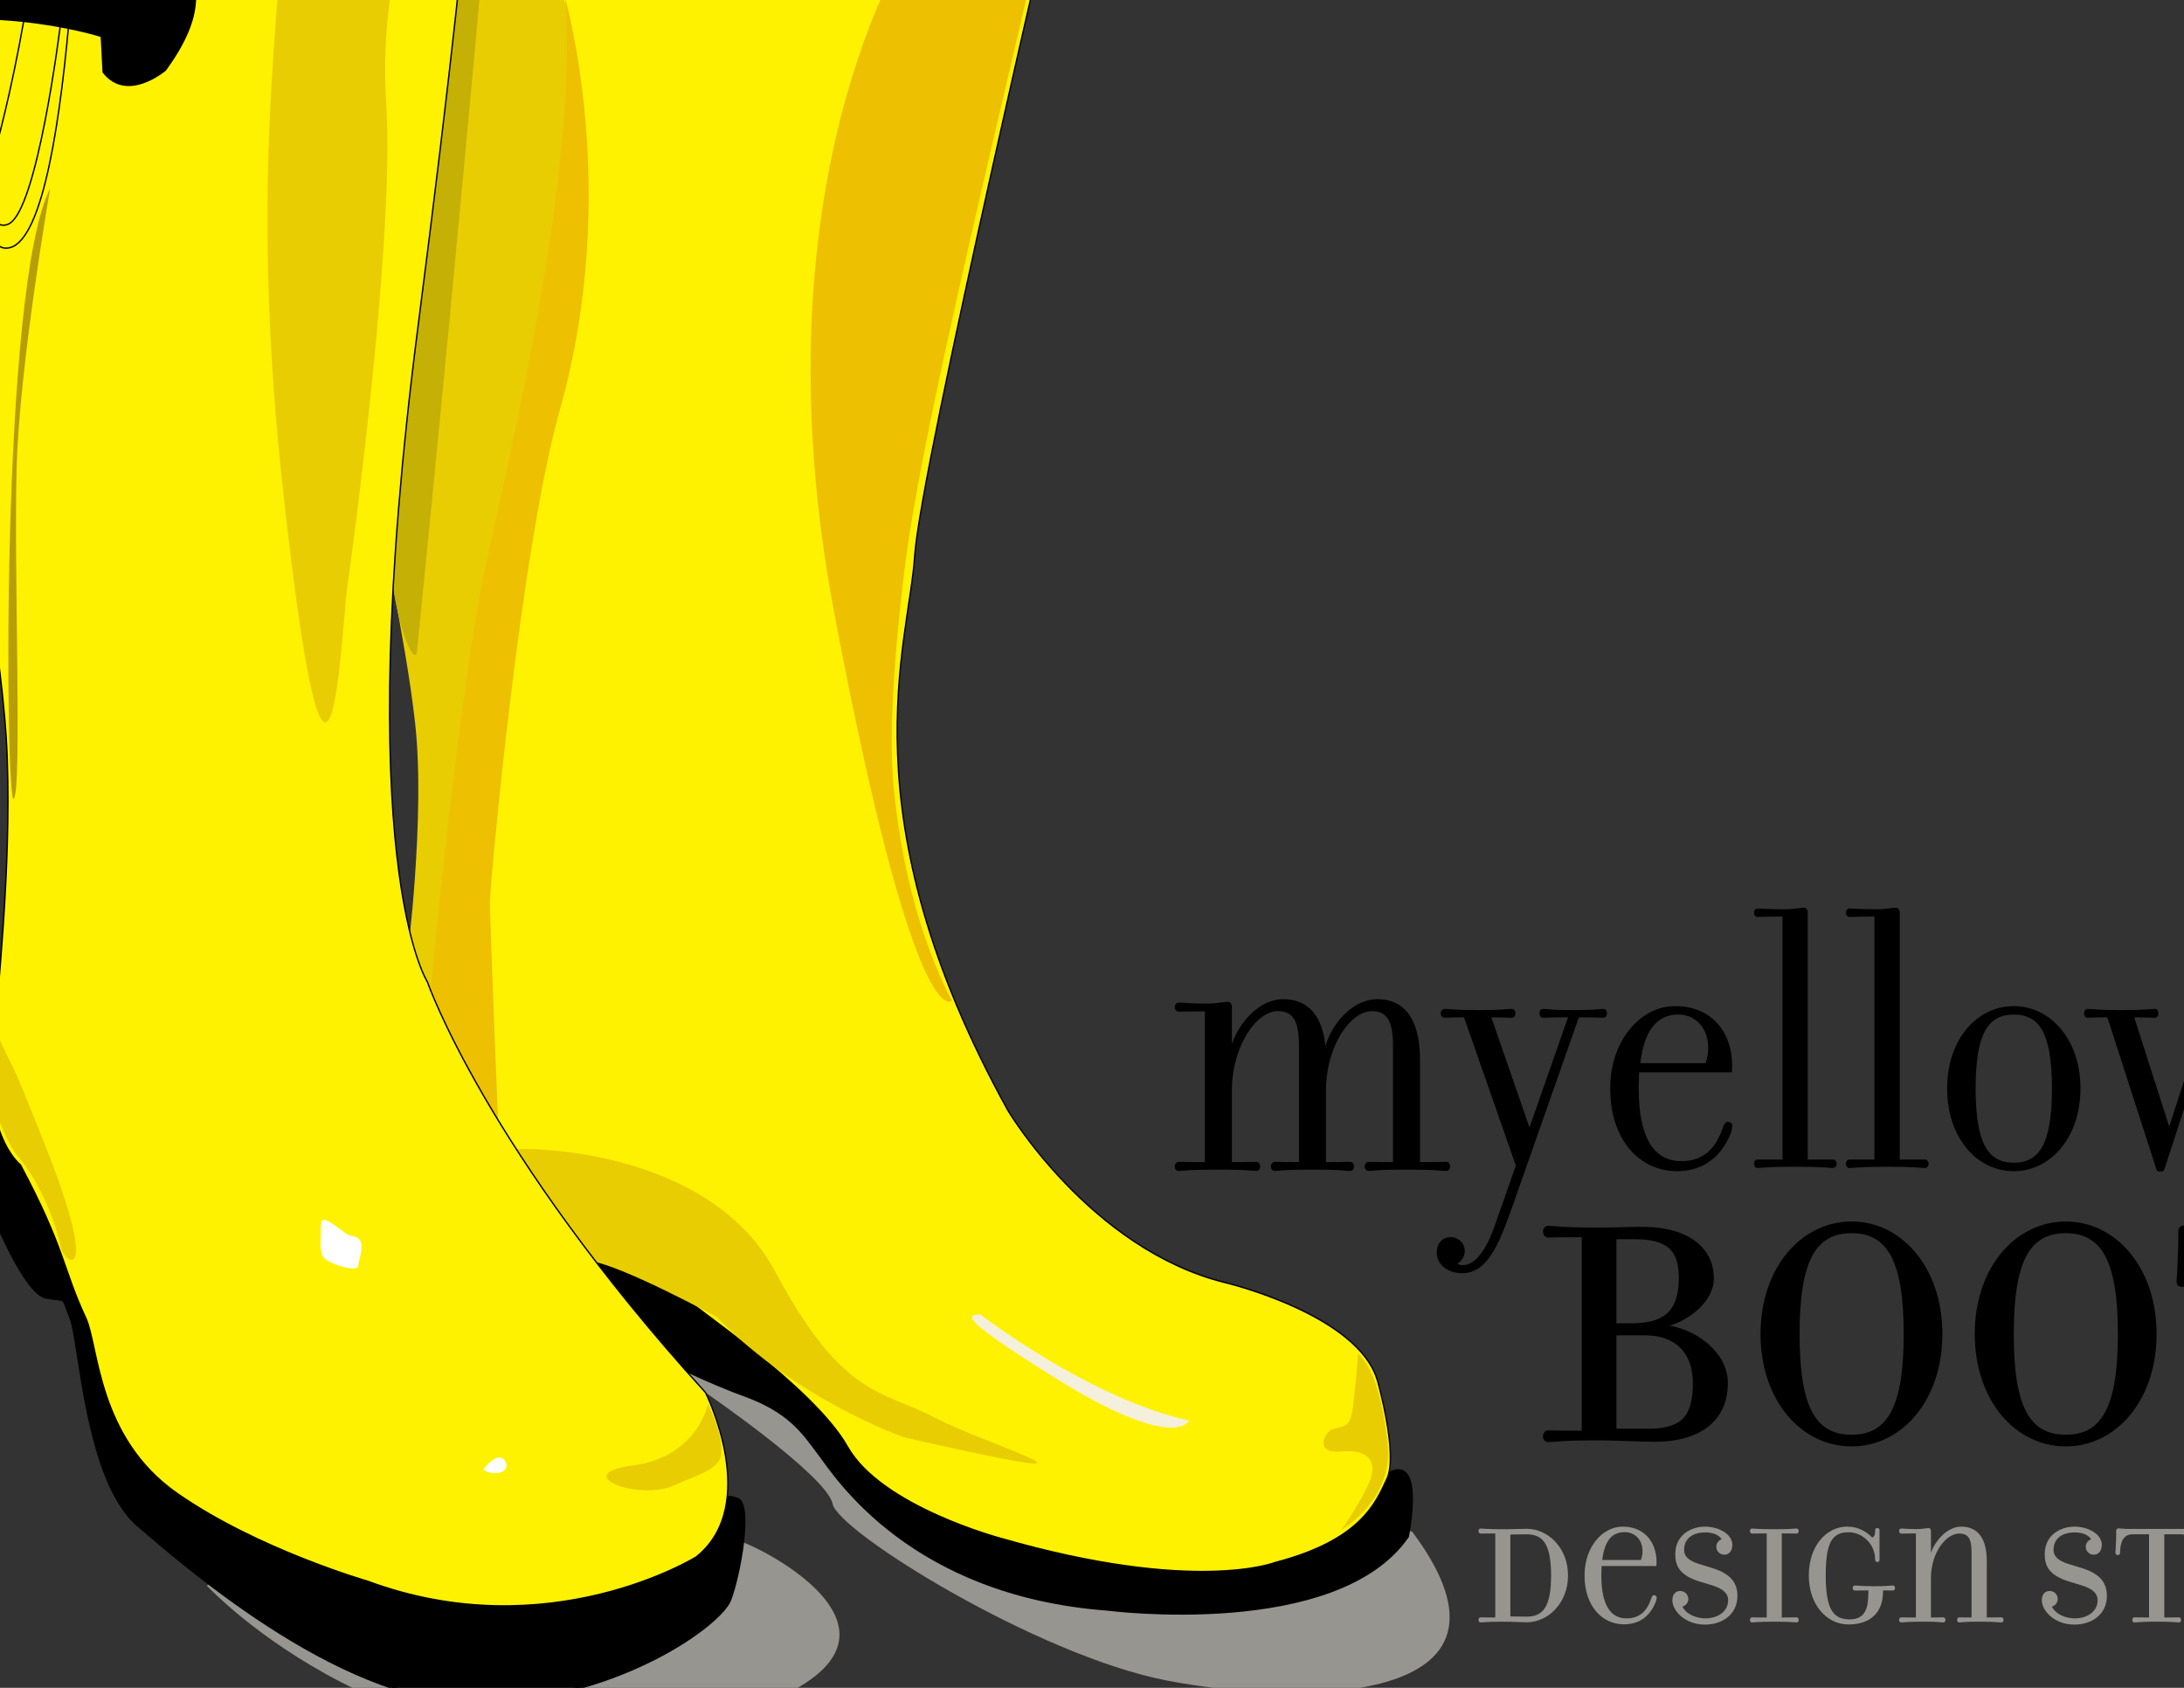 <?xml version="1.0" encoding="UTF-8"?>
<svg xmlns="http://www.w3.org/2000/svg" xmlns:xlink="http://www.w3.org/1999/xlink" width="792pt" height="612pt" viewBox="0 0 792 612" version="1.1">
<rect x="0" y="0" width="792" height="612" fill="#333333" stroke="none"/>
<g id="surface1">
<path style=" stroke:none;fill-rule:nonzero;fill:rgb(58.789%,58.397%,56.444%);fill-opacity:1;" d="M 75.09 575.035 C 75.09 575.035 146.18 651.211 250.789 625.816 C 355.398 600.43 276.18 560.816 268.055 558.785 C 259.93 556.758 77.121 567.93 75.09 575.035 "/>
<path style=" stroke:none;fill-rule:nonzero;fill:rgb(58.789%,58.397%,56.444%);fill-opacity:1;" d="M 247.148 495.039 C 244.758 496.582 254.348 504.961 255.867 504.961 C 255.867 504.961 299.906 535.137 301.938 545.293 C 303.969 555.449 376.078 600.137 422.797 609.277 C 469.516 618.418 559.906 619.434 512.172 555.449 C 512.172 555.449 291.086 466.668 247.148 495.039 "/>
<path style=" stroke:none;fill-rule:nonzero;fill:rgb(0%,0%,0%);fill-opacity:1;" d="M -3.027 395.539 C -3.027 395.539 -9.547 400.688 -6.836 406.781 C -4.129 412.879 -2.777 435.219 -3.453 437.93 C -3.453 437.93 8.734 469.074 16.859 470.43 C 24.984 471.781 22.277 469.75 25.66 477.875 C 29.047 486 31.078 536.781 50.035 553.031 C 68.996 569.281 126.547 619.387 175.973 617.355 C 225.398 615.324 261.289 588.918 264.672 580.113 C 268.059 571.312 272.797 545.586 267.379 543.555 C 261.965 541.52 261.965 544.906 261.965 544.906 C 261.965 544.906 240.973 599.074 131.965 566.574 C 22.953 534.074 41.91 420.324 6.703 400.688 "/>
<path style="fill:none;stroke-width:10;stroke-linecap:butt;stroke-linejoin:miter;stroke:rgb(0%,0%,0%);stroke-opacity:1;stroke-miterlimit:4;" d="M -30.273 2164.609 C -30.273 2164.609 -95.469 2113.125 -68.359 2052.188 C -41.289 1991.211 -27.773 1767.812 -34.531 1740.703 C -34.531 1740.703 87.344 1429.258 168.594 1415.703 C 249.844 1402.188 222.773 1422.5 256.602 1341.25 C 290.469 1260 310.781 752.188 500.352 589.688 C 689.961 427.188 1265.469 -73.867 1759.727 -53.555 C 2253.984 -33.242 2612.891 230.82 2646.719 318.867 C 2680.586 406.875 2727.969 664.141 2673.789 684.453 C 2619.648 704.805 2619.648 670.938 2619.648 670.938 C 2619.648 670.938 2409.727 129.258 1319.648 454.258 C 229.531 779.258 419.102 1916.758 67.031 2113.125 Z M -30.273 2164.609 " transform="matrix(0.1,0,0,-0.1,0,612)"/>
<path style=" stroke:none;fill-rule:nonzero;fill:rgb(0%,0%,0%);fill-opacity:1;" d="M 206.441 455.531 L 223.367 484.645 C 223.367 484.645 252.484 499.543 269.41 505.637 C 286.34 511.73 291.078 519.18 297.172 527.305 C 303.266 535.43 330.348 578.086 401.441 583.5 C 401.441 583.5 484.723 594.336 510.449 557.094 C 510.449 557.094 515.867 530.688 505.715 533.395 C 495.559 536.105 454.934 576.73 413.629 559.125 C 372.328 541.52 255.191 412.879 206.441 455.531 "/>
<path style="fill:none;stroke-width:10;stroke-linecap:butt;stroke-linejoin:miter;stroke:rgb(0%,0%,0%);stroke-opacity:1;stroke-miterlimit:4;" d="M 2064.414 1564.688 L 2233.672 1273.555 C 2233.672 1273.555 2524.844 1124.57 2694.102 1063.633 C 2863.398 1002.695 2910.781 928.203 2971.719 846.953 C 3032.656 765.703 3303.477 339.141 4014.414 285 C 4014.414 285 4847.227 176.641 5104.492 549.062 C 5104.492 549.062 5158.672 813.125 5057.148 786.055 C 4955.586 758.945 4549.336 352.695 4136.289 528.75 C 3723.281 704.805 2551.914 1991.211 2064.414 1564.688 Z M 2064.414 1564.688 " transform="matrix(0.1,0,0,-0.1,0,612)"/>
<path style=" stroke:none;fill-rule:nonzero;fill:rgb(100%,94.922%,0%);fill-opacity:1;" d="M 173.941 -83.426 C 173.941 -83.426 275.508 -75.977 354.723 -64.469 C 354.723 -64.469 377.746 -61.082 384.516 -65.145 C 384.516 -65.145 389.934 -63.113 385.867 -52.957 C 385.867 -52.957 333.734 169.805 331.703 201.625 C 329.672 233.449 305.973 295.062 365.559 402.723 C 365.559 402.723 395.348 452.824 444.098 465.012 C 444.098 465.012 492.848 476.523 499.617 500.898 C 499.617 500.898 507.066 527.305 503.004 536.105 C 498.941 544.906 493.527 558.449 462.379 566.574 C 462.379 566.574 433.266 578.082 362.848 557.773 C 362.848 557.773 319.516 546.262 307.328 524.594 C 295.141 502.93 250.453 473.137 243.684 467.043 C 236.91 460.949 203.059 450.117 203.059 450.117 L 133.316 355.324 C 133.316 355.324 159.723 372.93 159.723 303.188 C 159.723 233.449 137.379 181.316 137.379 181.316 C 137.379 181.316 161.758 -82.746 173.941 -83.426 "/>
<path style="fill:none;stroke-width:5;stroke-linecap:butt;stroke-linejoin:miter;stroke:rgb(0%,0%,0%);stroke-opacity:1;stroke-miterlimit:4;" d="M 1739.414 6954.258 C 1739.414 6954.258 2755.078 6879.766 3547.227 6764.688 C 3547.227 6764.688 3777.461 6730.82 3845.156 6771.445 C 3845.156 6771.445 3899.336 6751.133 3858.672 6649.57 C 3858.672 6649.57 3337.344 4421.953 3317.031 4103.75 C 3296.719 3785.508 3059.727 3169.375 3655.586 2092.773 C 3655.586 2092.773 3953.477 1591.758 4440.977 1469.883 C 4440.977 1469.883 4928.477 1354.766 4996.172 1111.016 C 4996.172 1111.016 5070.664 846.953 5030.039 758.945 C 4989.414 670.938 4935.273 535.508 4623.789 454.258 C 4623.789 454.258 4332.656 339.18 3628.477 542.266 C 3628.477 542.266 3195.156 657.383 3073.281 874.062 C 2951.406 1090.703 2504.531 1388.633 2436.836 1449.57 C 2369.102 1510.508 2030.586 1618.828 2030.586 1618.828 L 1333.164 2566.758 C 1333.164 2566.758 1597.227 2390.703 1597.227 3088.125 C 1597.227 3785.508 1373.789 4306.836 1373.789 4306.836 C 1373.789 4306.836 1617.578 6947.461 1739.414 6954.258 Z M 1739.414 6954.258 " transform="matrix(0.1,0,0,-0.1,0,612)"/>
<path style=" stroke:none;fill-rule:nonzero;fill:rgb(91.014%,80.469%,1.178%);fill-opacity:1;" d="M 169.109 -75.977 C 169.109 -75.977 211.367 -30.613 209.145 49.961 C 206.918 130.531 163.922 181.312 171.336 315.379 C 171.336 315.379 180.23 391.887 175.039 393.242 C 169.852 394.594 147.613 347.879 147.613 347.879 C 147.613 347.879 154.281 296.418 150.574 262.562 C 146.871 228.711 136.492 188.086 139.457 186.055 C 142.422 184.023 179.488 -48.895 169.109 -75.977 "/>
<path style=" stroke:none;fill-rule:nonzero;fill:rgb(77.344%,68.944%,2.353%);fill-opacity:1;" d="M 171.359 -58.375 L 172.57 -71.887 C 172.57 -71.887 179.746 -63.566 179.359 -60.406 C 179.113 -58.391 167.508 74.336 151.258 235.82 C 150.223 246.109 135.371 207.043 143.367 168.449 C 153.789 118.148 171.965 -52.008 171.359 -58.375 "/>
<path style=" stroke:none;fill-rule:nonzero;fill:rgb(95.702%,94.139%,86.327%);fill-opacity:1;" d="M 355.398 476.52 C 355.398 476.52 394.672 506.992 431.23 515.117 C 431.23 515.117 426.211 526.871 382.484 499.543 C 344.566 475.844 352.016 477.199 355.398 476.52 "/>
<path style=" stroke:none;fill-rule:nonzero;fill:rgb(92.969%,75.389%,0.784%);fill-opacity:1;" d="M 384.855 -63.789 C 384.855 -63.789 388.238 -56.004 318.16 -68.191 C 305.504 -70.391 324.934 -52.617 334.074 -48.555 C 343.215 -44.492 338.133 -33.32 333.059 -26.211 C 327.98 -19.102 273.133 67.227 302.59 222.617 C 332.039 378.008 345.246 362.773 345.246 362.773 C 345.246 362.773 328.355 334.344 323.914 283.555 C 321.934 260.871 325.855 221.52 328.996 199.258 C 339.086 127.598 388.914 -60.742 384.855 -63.789 "/>
<path style=" stroke:none;fill-rule:nonzero;fill:rgb(92.969%,75.389%,0.784%);fill-opacity:1;" d="M 204.867 -0.82 C 204.867 -0.82 225.402 69.258 203.059 148.477 C 188.602 199.723 177.664 321.133 177.664 327.227 C 177.664 333.32 180.715 409.492 180.715 409.492 C 180.715 409.492 153.895 389.18 155.352 368.867 C 156.809 348.555 167.465 245.273 175.637 207.383 C 184.141 167.945 210.277 59.535 204.867 -0.82 "/>
<path style=" stroke:none;fill-rule:nonzero;fill:rgb(91.014%,80.469%,1.178%);fill-opacity:1;" d="M 189.855 416.602 C 189.855 416.602 256.883 415.586 281.258 461.285 C 305.633 506.992 319.855 503.945 339.148 514.098 C 358.449 524.254 417.355 541.523 327.98 521.207 C 327.98 521.207 289.383 508.004 259.934 477.535 C 259.934 477.535 226.414 459.254 214.23 457.227 C 202.039 455.195 160.398 416.602 189.855 416.602 "/>
<path style=" stroke:none;fill-rule:nonzero;fill:rgb(100%,94.922%,0%);fill-opacity:1;" d="M -6.84 -94.258 L 3.996 -87.488 L 4.672 -95.613 C 4.672 -95.613 162.43 -96.969 171.91 -84.102 C 171.91 -84.102 176.648 -75.977 151.598 118.344 C 126.547 312.668 154.984 356.004 154.984 356.004 C 154.984 356.004 175.973 416.938 255.867 504.961 C 255.867 504.961 276.184 545.586 252.48 564.543 C 252.48 564.543 198.992 597.719 133.316 573.344 C 133.316 573.344 93.367 561.836 64.254 541.52 C 35.141 521.211 35.816 488.031 31.078 477.875 C 22.754 460.039 23.629 452.824 7.379 422.355 C 7.379 422.355 -4.809 412.879 -2.777 385.113 C -0.746 357.355 3.996 316.055 2.641 275.43 C 1.285 234.805 -10.902 188.762 -11.578 117.668 C -12.254 46.574 -11.578 10.012 -11.578 10.012 C -11.578 10.012 -9.547 -88.844 -10.223 -90.871 C -10.902 -92.902 -10.227 -93.582 -6.84 -94.258 "/>
<path style="fill:none;stroke-width:5;stroke-linecap:butt;stroke-linejoin:miter;stroke:rgb(0%,0%,0%);stroke-opacity:1;stroke-miterlimit:4;" d="M -68.398 7062.578 L 39.961 6994.883 L 46.719 7076.133 C 46.719 7076.133 1624.297 7089.688 1719.102 6961.016 C 1719.102 6961.016 1766.484 6879.766 1515.977 4936.562 C 1265.469 2993.32 1549.844 2559.961 1549.844 2559.961 C 1549.844 2559.961 1759.727 1950.625 2558.672 1070.391 C 2558.672 1070.391 2761.836 664.141 2524.805 474.57 C 2524.805 474.57 1989.922 142.812 1333.164 386.562 C 1333.164 386.562 933.672 501.641 642.539 704.805 C 351.406 907.891 358.164 1239.688 310.781 1341.25 C 227.539 1519.609 236.289 1591.758 73.789 1896.445 C 73.789 1896.445 -48.086 1991.211 -27.773 2268.867 C -7.461 2546.445 39.961 2959.453 26.406 3365.703 C 12.852 3771.953 -109.023 4232.383 -115.781 4943.32 C -122.539 5654.258 -115.781 6019.883 -115.781 6019.883 C -115.781 6019.883 -95.469 7008.438 -102.227 7028.711 C -109.023 7049.023 -102.266 7055.82 -68.398 7062.578 Z M -68.398 7062.578 " transform="matrix(0.1,0,0,-0.1,0,612)"/>
<path style="fill:none;stroke-width:5;stroke-linecap:butt;stroke-linejoin:miter;stroke:rgb(0%,0%,0%);stroke-opacity:1;stroke-miterlimit:4;" d="M -115.781 5613.633 C -115.781 5613.633 -68.398 5254.805 33.164 5308.945 C 134.727 5363.125 215.977 5999.57 222.773 6060.508 " transform="matrix(0.1,0,0,-0.1,0,612)"/>
<path style=" stroke:none;fill-rule:nonzero;fill:rgb(0%,0%,0%);fill-opacity:1;" d="M 36.496 -21.812 L 36.496 -34 C 36.496 -34 54.777 -38.738 64.254 -22.488 C 73.734 -6.238 74.41 5.949 60.191 25.586 C 60.191 25.586 45.973 37.77 37.172 26.262 L 36.496 13.395 C 36.496 13.395 -9.547 -1.5 -56.266 14.074 C -56.266 14.074 -112.465 31.004 -127.359 37.77 L -151.055 27.617 C -151.055 27.617 -139.547 10.012 -137.516 10.012 C -135.484 10.012 -66.422 -25.871 36.496 -21.812 "/>
<path style=" stroke:none;fill-rule:nonzero;fill:rgb(100%,100%,100%);fill-opacity:1;" d="M 127.223 448.086 C 124.793 447.844 116.391 438.605 116.391 444.023 C 116.391 449.438 115.711 452.824 117.066 455.531 C 118.422 458.238 129.93 461.625 129.93 458.918 C 129.93 456.211 133.992 448.762 127.223 448.086 "/>
<path style=" stroke:none;fill-rule:nonzero;fill:rgb(100%,100%,100%);fill-opacity:1;" d="M 175.973 532.719 C 175.973 532.719 180.715 526.625 182.742 530.012 C 184.773 533.398 179.359 534.75 175.973 532.719 "/>
<path style="fill:none;stroke-width:10;stroke-linecap:butt;stroke-linejoin:miter;stroke:rgb(100%,100%,100%);stroke-opacity:1;stroke-miterlimit:4;" d="M 1759.727 792.812 C 1759.727 792.812 1807.148 853.75 1827.422 819.883 C 1847.734 786.016 1793.594 772.5 1759.727 792.812 Z M 1759.727 792.812 " transform="matrix(0.1,0,0,-0.1,0,612)"/>
<path style=" stroke:none;fill-rule:nonzero;fill:rgb(91.014%,80.469%,1.178%);fill-opacity:1;" d="M 260.871 529.449 C 262.379 526.828 261.723 519.207 256.719 509.191 C 256.719 509.191 252.82 528.32 229.465 531.363 C 206.102 534.41 231.492 544.57 244.695 538.473 C 251.539 535.316 258.527 533.523 260.871 529.449 "/>
<path style=" stroke:none;fill-rule:nonzero;fill:rgb(71.68%,61.914%,3.529%);fill-opacity:1;" d="M 18.215 68.242 C 18.215 68.242 7.043 132.227 6.023 169.805 C 5.012 207.383 8.059 285.586 5.012 289.648 C 1.965 293.711 -0.066 103.789 18.215 68.242 "/>
<path style="fill:none;stroke-width:5;stroke-linecap:butt;stroke-linejoin:miter;stroke:rgb(0%,0%,0%);stroke-opacity:1;stroke-miterlimit:4;" d="M 39.961 6994.883 L -7.461 6988.125 C -7.461 6988.125 -81.914 5620.391 -27.734 5539.141 C -27.734 5539.141 161.836 6162.07 182.148 6994.883 C 182.148 6994.883 317.539 7028.75 304.023 6947.5 C 290.469 6866.25 270.156 5180.312 12.852 5220.938 C 12.852 5220.938 -115.781 5248.008 -115.781 5552.695 " transform="matrix(0.1,0,0,-0.1,0,612)"/>
<path style=" stroke:none;fill-rule:nonzero;fill:rgb(91.014%,80.469%,1.178%);fill-opacity:1;" d="M 492.512 490.684 C 492.512 490.684 491.492 503.945 490.48 511.055 C 489.465 518.16 486.414 517.148 483.367 518.16 C 480.32 519.176 476.262 527.301 486.414 526.285 C 496.57 525.273 499.617 530.348 496.57 537.457 C 493.527 544.57 486.414 554.723 486.414 554.723 C 486.414 554.723 505.551 543.742 503.18 523.121 C 500.348 498.52 494.902 493.516 492.512 490.684 "/>
<path style=" stroke:none;fill-rule:nonzero;fill:rgb(91.014%,80.469%,1.178%);fill-opacity:1;" d="M -0.406 376.312 C -0.406 376.312 -2.359 397.336 -1.422 402.719 C -0.895 405.762 3.465 415.832 6.449 419.211 C 14.391 428.199 20.586 444.211 22.012 452.148 C 23.055 457.961 37.219 467.703 15.844 413.895 C 1.98 378.996 5.902 390.535 -0.406 376.312 "/>
<path style=" stroke:none;fill-rule:nonzero;fill:rgb(91.014%,80.469%,1.178%);fill-opacity:1;" d="M 96.418 -93.582 C 96.418 -93.582 164.465 -90.191 167.508 -85.098 C 170.559 -80.004 160.398 -67.781 156.34 -54.539 C 152.273 -41.301 137.039 -10.742 140.09 38.145 C 143.133 87.035 127.898 199.074 125.871 213.336 C 123.84 227.594 119.773 334.543 102.512 176.668 C 85.246 18.793 115.715 -34.504 96.418 -93.582 "/>
<path style=" stroke:none;fill-rule:nonzero;fill:rgb(0%,0%,0%);fill-opacity:1;" d="M 613.891 501.469 C 613.891 490.941 607.957 484.172 596.465 484.172 L 586.18 484.172 L 586.18 518.039 L 597.551 518.039 C 609.648 518.039 613.891 513.805 613.891 501.469 M 608.805 463.473 C 608.805 453.195 604.57 449.324 592.473 449.324 L 586.18 449.324 L 586.18 479.809 L 591.5 479.809 C 602.27 479.809 608.805 476.422 608.805 463.473 M 561.379 522.883 C 560.406 522.883 559.562 522.156 559.562 520.824 C 559.562 519.5 560.406 518.652 561.379 518.652 C 563.312 518.652 565.129 518.77 573.598 518.77 L 573.598 448.598 C 565.129 448.598 563.312 448.711 561.379 448.711 C 560.406 448.711 559.562 447.867 559.562 446.535 C 559.562 445.324 560.406 444.48 561.379 444.48 C 563.676 444.48 566.219 445.09 577.707 445.09 L 580.738 445.09 C 585.336 445.09 591.379 444.844 595.496 444.844 C 612.914 444.844 621.512 452.949 621.512 463.473 C 621.512 472.066 612.438 478.598 605.535 480.656 C 616.066 482.594 626.59 490.824 626.59 501.469 C 626.59 514.289 617.633 522.77 600.094 522.77 C 593.324 522.77 586.18 522.277 580.738 522.277 L 577.707 522.277 C 566.219 522.277 563.676 522.883 561.379 522.883 "/>
<path style=" stroke:none;fill-rule:nonzero;fill:rgb(0%,0%,0%);fill-opacity:1;" d="M 671.473 447.148 C 658.523 447.148 652.598 456.941 652.598 483.688 C 652.598 510.535 658.523 520.223 671.473 520.223 C 684.301 520.223 690.352 510.535 690.352 483.688 C 690.352 456.941 684.301 447.148 671.473 447.148 M 671.473 524.461 C 653.324 524.461 638.445 507.996 638.445 483.688 C 638.445 459.484 653.324 442.902 671.473 442.902 C 689.504 442.902 704.383 459.484 704.383 483.688 C 704.383 507.996 689.504 524.461 671.473 524.461 "/>
<path style=" stroke:none;fill-rule:nonzero;fill:rgb(0%,0%,0%);fill-opacity:1;" d="M 749.148 447.148 C 736.203 447.148 730.273 456.941 730.273 483.688 C 730.273 510.535 736.203 520.223 749.148 520.223 C 761.977 520.223 768.027 510.535 768.027 483.688 C 768.027 456.941 761.977 447.148 749.148 447.148 M 749.148 524.461 C 731 524.461 716.121 507.996 716.121 483.688 C 716.121 459.484 731 442.902 749.148 442.902 C 767.176 442.902 782.062 459.484 782.062 483.688 C 782.062 507.996 767.176 524.461 749.148 524.461 "/>
<path style=" stroke:none;fill-rule:nonzero;fill:rgb(0%,0%,0%);fill-opacity:1;" d="M 830.09 518.77 C 838.562 518.77 840.375 518.652 842.316 518.652 C 843.281 518.652 844.129 519.5 844.129 520.824 C 844.129 522.156 843.281 522.883 842.316 522.883 C 840.016 522.883 837.477 522.277 825.98 522.277 L 821.508 522.277 C 810.129 522.277 807.469 522.883 805.172 522.883 C 804.203 522.883 803.355 522.156 803.355 520.824 C 803.355 519.5 804.203 518.652 805.172 518.652 C 807.348 518.652 809.887 518.77 817.391 518.77 L 817.391 449.328 L 803.48 449.328 C 796.457 449.328 793.195 455.133 793.195 464.812 C 793.195 465.777 792.59 466.621 791.258 466.621 C 789.926 466.621 789.316 465.777 789.316 464.812 C 789.316 463.602 789.926 455.133 789.926 450.172 L 789.926 446.535 C 789.926 445.207 790.77 444.363 791.742 444.363 C 792.828 444.363 796.578 444.844 798.516 444.844 L 848.969 444.844 C 850.906 444.844 854.652 444.363 855.746 444.363 C 856.711 444.363 857.559 445.207 857.559 446.535 L 857.559 450.172 C 857.559 455.133 858.164 463.602 858.164 464.812 C 858.164 465.777 857.559 466.621 856.227 466.621 C 854.902 466.621 854.293 465.777 854.293 464.812 C 854.293 455.133 851.023 449.328 844.012 449.328 L 830.09 449.328 "/>
<path style=" stroke:none;fill-rule:nonzero;fill:rgb(0%,0%,0%);fill-opacity:1;" d="M 581.441 369.027 C 579.84 369.027 578.676 368.883 572.559 368.883 L 548.09 438.5 C 543.141 452.48 538.914 461.656 530.176 461.656 C 524.645 461.656 521.004 458.16 521.004 454.227 C 521.004 450.73 523.188 448.547 526.102 448.547 C 528.43 448.547 531.195 450.441 531.195 453.645 C 531.195 455.391 530.176 457.141 528.578 458.16 C 529.156 458.598 529.594 458.738 530.469 458.738 C 535.566 458.738 539.645 451.75 542.555 443.012 L 549.691 422.621 L 530.902 368.883 L 530.613 368.883 C 526.242 368.883 525.227 369.027 523.77 369.027 C 523.188 369.027 522.457 368.445 522.457 367.426 C 522.457 366.406 523.188 365.824 523.77 365.824 C 525.52 365.824 527.41 366.262 535.855 366.262 L 536.293 366.262 C 544.594 366.262 546.488 365.824 548.234 365.824 C 548.965 365.824 549.547 366.406 549.547 367.426 C 549.547 368.445 548.965 369.027 548.234 369.027 C 546.633 369.027 544.594 368.883 541.391 368.883 L 540.805 368.883 L 554.645 408.789 L 568.629 368.883 C 562.363 368.883 561.051 369.027 559.594 369.027 C 558.867 369.027 558.285 368.445 558.285 367.426 C 558.285 366.406 558.867 365.824 559.594 365.824 C 561.344 365.824 562.219 366.262 570.082 366.262 L 570.953 366.262 C 578.965 366.262 579.84 365.824 581.441 365.824 C 582.172 365.824 582.754 366.406 582.754 367.426 C 582.754 368.445 582.172 369.027 581.441 369.027 "/>
<path style=" stroke:none;fill-rule:nonzero;fill:rgb(0%,0%,0%);fill-opacity:1;" d="M 608.676 367.863 C 601.977 367.863 596.441 372.086 594.84 385.484 L 618.578 385.484 C 619.309 383.008 619.453 381.406 619.453 379.949 C 619.453 372.379 614.5 367.863 608.676 367.863 M 627.754 410.68 C 623.387 421.461 615.664 424.66 608.094 424.66 C 594.84 424.66 583.914 413.594 583.914 394.66 C 583.914 376.891 595.277 364.805 607.363 364.805 C 621.781 364.805 629.066 375.727 628.047 388.836 L 594.402 388.836 C 594.402 390.73 594.258 392.621 594.258 394.66 C 594.258 412.574 599.793 421.023 609.695 421.023 C 617.559 421.023 622.219 416.652 624.844 408.641 C 625.133 407.77 625.715 406.75 626.59 406.75 C 627.609 406.75 628.191 407.48 628.191 408.203 C 628.191 408.934 627.902 410.098 627.754 410.68 "/>
<path style=" stroke:none;fill-rule:nonzero;fill:rgb(0%,0%,0%);fill-opacity:1;" d="M 664.742 423.5 C 662.996 423.5 660.957 423.062 652.656 423.062 L 649.305 423.062 C 640.859 423.062 639.113 423.5 637.363 423.5 C 636.637 423.5 636.055 422.914 636.055 421.895 C 636.055 421.023 636.637 420.441 637.363 420.441 L 646.391 420.441 L 646.391 332.328 C 642.023 332.328 638.238 332.473 637.363 332.473 C 636.637 332.473 636.055 331.891 636.055 330.871 C 636.055 329.996 636.637 329.414 637.363 329.414 C 637.945 329.414 642.023 329.703 646.977 329.703 C 650.324 329.703 652.945 329.125 654.258 329.125 C 654.984 329.125 655.566 329.852 655.566 331.02 L 655.566 420.441 L 664.742 420.441 C 665.324 420.441 666.055 421.023 666.055 421.895 C 666.055 422.914 665.324 423.5 664.742 423.5 "/>
<path style=" stroke:none;fill-rule:nonzero;fill:rgb(0%,0%,0%);fill-opacity:1;" d="M 698.094 423.5 C 696.344 423.5 694.305 423.062 686.008 423.062 L 682.656 423.062 C 674.207 423.062 672.461 423.5 670.711 423.5 C 669.984 423.5 669.402 422.914 669.402 421.895 C 669.402 421.023 669.984 420.441 670.711 420.441 L 679.742 420.441 L 679.742 332.328 C 675.371 332.328 671.586 332.473 670.711 332.473 C 669.984 332.473 669.402 331.891 669.402 330.871 C 669.402 329.996 669.984 329.414 670.711 329.414 C 671.297 329.414 675.371 329.703 680.324 329.703 C 683.672 329.703 686.297 329.125 687.605 329.125 C 688.336 329.125 688.918 329.852 688.918 331.02 L 688.918 420.441 L 698.094 420.441 C 698.676 420.441 699.402 421.023 699.402 421.895 C 699.402 422.914 698.676 423.5 698.094 423.5 "/>
<path style=" stroke:none;fill-rule:nonzero;fill:rgb(0%,0%,0%);fill-opacity:1;" d="M 730.277 367.863 C 720.812 367.863 716.441 375 716.441 394.66 C 716.441 414.32 720.812 421.602 730.277 421.602 C 739.742 421.602 744.113 414.32 744.113 394.66 C 744.113 375 739.742 367.863 730.277 367.863 M 730.277 424.66 C 716.879 424.66 706.102 412.574 706.102 394.66 C 706.102 376.891 716.879 364.805 730.277 364.805 C 743.531 364.805 754.453 376.891 754.453 394.66 C 754.453 412.574 743.531 424.66 730.277 424.66 "/>
<path style=" stroke:none;fill-rule:nonzero;fill:rgb(0%,0%,0%);fill-opacity:1;" d="M 840.086 369.027 C 838.484 369.027 837.316 368.883 831.348 368.883 L 813.434 423.934 C 813.145 424.52 812.852 424.809 811.832 424.809 C 810.812 424.809 810.523 424.52 810.375 423.934 L 797.703 384.758 L 784.891 423.934 C 784.742 424.52 784.453 424.809 783.434 424.809 C 782.414 424.809 782.121 424.52 781.977 423.934 L 764.211 368.883 L 763.918 368.883 C 759.547 368.883 758.527 369.027 757.07 369.027 C 756.344 369.027 755.762 368.445 755.762 367.426 C 755.762 366.406 756.344 365.824 757.07 365.824 C 758.676 365.824 760.566 366.262 769.016 366.262 L 769.449 366.262 C 777.754 366.262 779.793 365.824 781.539 365.824 C 782.121 365.824 782.703 366.406 782.703 367.426 C 782.703 368.445 782.121 369.027 781.539 369.027 C 779.793 369.027 777.898 368.883 774.695 368.883 L 773.965 368.883 L 786.637 408.5 L 799.453 368.883 C 799.598 368.301 799.891 368.008 800.91 368.008 C 801.93 368.008 802.219 368.301 802.512 368.883 L 815.035 408.5 L 827.852 368.883 C 821.445 368.883 820.133 369.027 818.68 369.027 C 817.949 369.027 817.367 368.445 817.367 367.426 C 817.367 366.406 817.949 365.824 818.68 365.824 C 820.426 365.824 821.297 366.262 829.164 366.262 L 829.602 366.262 C 837.609 366.262 838.484 365.824 840.086 365.824 C 840.816 365.824 841.398 366.406 841.398 367.426 C 841.398 368.445 840.816 369.027 840.086 369.027 "/>
<path style=" stroke:none;fill-rule:nonzero;fill:rgb(0%,0%,0%);fill-opacity:1;" d="M 465.301 362.297 C 475.004 362.297 479.621 369.172 480.656 379.254 C 483.016 370.965 490.738 362.297 499.406 362.297 C 510.809 362.297 514.953 371.719 514.953 384.25 L 514.953 421.371 C 520.793 421.371 522.773 421.273 524.469 421.273 C 525.223 421.273 525.883 421.938 525.883 422.973 C 525.883 424.008 525.223 424.57 524.469 424.57 C 522.68 424.57 520.605 424.102 511.75 424.102 L 508.266 424.102 C 499.312 424.102 498.09 424.57 496.297 424.57 C 495.637 424.57 494.883 424.008 494.883 422.973 C 494.883 421.938 495.637 421.273 496.297 421.273 C 497.898 421.273 498.559 421.371 505.152 421.371 L 505.152 378.973 C 505.152 370.113 502.801 366.629 497.523 366.629 C 489.609 366.629 480.848 379.535 480.848 395.363 L 480.848 421.371 C 486.781 421.371 487.91 421.273 489.609 421.273 C 490.363 421.273 491.023 421.938 491.023 422.973 C 491.023 424.008 490.363 424.57 489.609 424.57 C 487.82 424.57 486.5 424.102 477.738 424.102 L 474.156 424.102 C 465.207 424.102 464.074 424.57 462.285 424.57 C 461.531 424.57 460.871 424.008 460.871 422.973 C 460.871 421.938 461.531 421.273 462.285 421.273 C 463.793 421.273 464.453 421.371 471.047 421.371 L 471.047 378.973 C 471.047 370.113 468.785 366.629 463.414 366.629 C 455.5 366.629 446.738 379.535 446.738 395.363 L 446.738 421.371 C 452.676 421.371 453.809 421.273 455.598 421.273 C 456.254 421.273 457.008 421.938 457.008 422.973 C 457.008 424.008 456.254 424.57 455.598 424.57 C 453.809 424.57 452.395 424.102 443.633 424.102 L 440.145 424.102 C 431.195 424.102 429.215 424.57 427.426 424.57 C 426.672 424.57 426.012 424.008 426.012 422.973 C 426.012 421.938 426.672 421.273 427.426 421.273 C 428.934 421.273 430.348 421.371 436.941 421.371 L 436.941 366.723 C 432.418 366.723 428.367 366.816 427.426 366.816 C 426.672 366.816 426.012 366.156 426.012 365.121 C 426.012 364.18 426.672 363.52 427.426 363.52 C 428.086 363.52 432.137 363.898 437.695 363.898 C 441.18 363.898 443.91 363.238 445.324 363.238 C 446.176 363.238 446.738 363.992 446.738 365.215 L 446.738 378.5 C 449.379 370.773 456.633 362.297 465.301 362.297 "/>
<path style=" stroke:none;fill-rule:nonzero;fill:rgb(58.789%,58.397%,56.444%);fill-opacity:1;" d="M 562.477 571.258 C 562.477 560.008 559.637 556.328 553.648 556.328 C 550.18 556.328 547.707 556.434 547.707 556.434 L 547.707 586.074 C 547.707 586.074 549.863 586.18 553.648 586.18 C 559.637 586.18 562.477 582.5 562.477 571.258 M 536.938 588.281 C 536.516 588.281 536.148 587.969 536.148 587.387 C 536.148 586.812 536.516 586.445 536.938 586.445 C 537.777 586.445 538.562 586.492 542.242 586.492 L 542.242 556.016 C 538.562 556.016 537.777 556.066 536.938 556.066 C 536.516 556.066 536.148 555.695 536.148 555.121 C 536.148 554.594 536.516 554.23 536.938 554.23 C 537.934 554.23 539.039 554.488 544.031 554.488 L 545.344 554.488 C 549.445 554.488 551.336 554.332 553.648 554.332 C 561.27 554.332 568.625 561.113 568.625 571.258 C 568.625 581.398 561.27 588.23 553.648 588.23 C 551.387 588.23 549.656 588.02 545.344 588.02 L 544.031 588.02 C 539.039 588.02 537.934 588.281 536.938 588.281 "/>
<path style=" stroke:none;fill-rule:nonzero;fill:rgb(58.789%,58.397%,56.444%);fill-opacity:1;" d="M 595.059 565.633 C 595.535 564.211 595.641 563.426 595.641 562.531 C 595.641 558.012 592.641 555.543 589.172 555.543 C 585.23 555.543 582.027 557.695 581.027 565.633 Z M 580.711 571.258 C 580.711 581.816 583.973 586.812 589.805 586.812 C 594.48 586.812 597.27 584.289 598.844 579.504 C 598.949 579.031 599.266 578.402 599.789 578.402 C 600.422 578.402 600.789 578.82 600.789 579.293 C 600.789 579.664 600.578 580.398 600.473 580.715 C 597.949 587.125 593.379 588.965 588.859 588.965 C 581.078 588.965 574.617 582.449 574.617 571.258 C 574.617 560.742 581.238 553.543 588.438 553.543 C 596.953 553.543 601.262 560.062 600.684 567.836 L 580.816 567.836 C 580.766 568.887 580.711 570.047 580.711 571.258 "/>
<path style=" stroke:none;fill-rule:nonzero;fill:rgb(58.789%,58.397%,56.444%);fill-opacity:1;" d="M 618.496 586.812 C 622.543 586.812 626.695 584.602 626.695 580.188 C 626.695 576.77 622.91 575.406 619.863 574.516 L 616.555 573.516 C 609.035 571.254 607.512 567.734 607.512 563.582 C 607.512 556.172 613.766 553.543 618.234 553.543 C 623.383 553.543 628.219 556.328 628.219 560.113 C 628.219 562.531 626.852 563.738 625.277 563.738 C 623.699 563.738 622.387 562.426 622.387 560.848 C 622.387 559.59 623.227 558.539 624.328 558.117 C 623.277 556.434 620.965 555.645 618.445 555.645 C 613.82 555.645 610.719 557.855 610.719 561.953 C 610.719 564.789 613.188 566.16 616.184 567.102 L 619.969 568.258 C 626.379 570.098 630.059 572.934 630.059 578.664 C 630.059 585.234 624.75 589.07 618.234 589.07 C 610.93 589.07 606.461 583.918 606.461 580.293 C 606.461 578.086 607.617 576.879 609.352 576.879 C 610.93 576.879 612.242 578.191 612.242 579.77 C 612.242 581.133 611.297 582.238 610.09 582.555 C 611.613 585.445 615.238 586.812 618.496 586.812 "/>
<path style=" stroke:none;fill-rule:nonzero;fill:rgb(58.789%,58.397%,56.444%);fill-opacity:1;" d="M 651.504 586.445 C 651.922 586.445 652.289 586.812 652.289 587.387 C 652.289 587.965 651.922 588.281 651.504 588.281 C 650.504 588.281 649.293 588.02 644.406 588.02 L 642.465 588.02 C 637.469 588.02 636.367 588.281 635.367 588.281 C 634.945 588.281 634.578 587.965 634.578 587.387 C 634.578 586.812 634.945 586.445 635.367 586.445 C 636.207 586.445 636.996 586.496 640.676 586.496 L 640.676 556.012 C 636.996 556.012 636.207 556.066 635.367 556.066 C 634.945 556.066 634.578 555.695 634.578 555.121 C 634.578 554.594 634.945 554.227 635.367 554.227 C 636.367 554.227 637.469 554.488 642.465 554.488 L 644.406 554.488 C 649.293 554.488 650.504 554.227 651.504 554.227 C 651.922 554.227 652.289 554.594 652.289 555.121 C 652.289 555.695 651.922 556.066 651.504 556.066 C 650.555 556.066 649.449 556.012 646.141 556.012 L 646.141 586.496 C 649.449 586.496 650.555 586.445 651.504 586.445 "/>
<path style=" stroke:none;fill-rule:nonzero;fill:rgb(58.789%,58.397%,56.444%);fill-opacity:1;" d="M 682.844 577.191 C 682.844 584.762 678.164 589.02 670.336 589.02 C 662.453 589.02 655.938 581.871 655.938 571.254 C 655.938 560.641 662.242 553.543 669.863 553.543 C 674.223 553.543 676.957 555.594 678.953 557.484 C 679.586 557.223 680.004 556.645 680.004 554.859 C 680.004 554.594 680.059 554.07 680.742 554.07 C 681.582 554.07 681.582 554.594 681.582 554.859 L 681.582 565.527 C 681.582 565.949 681.426 566.367 680.793 566.367 C 680.109 566.367 680.004 565.895 680.004 565.527 C 680.004 559.797 675.379 555.594 670.336 555.594 C 664.344 555.594 662.082 559.379 662.082 571.254 C 662.082 583.129 664.555 587.176 670.758 587.176 C 676.695 587.176 677.535 582.605 677.535 577.402 L 677.535 576.668 L 677.113 576.668 C 673.438 576.668 673.539 576.719 672.648 576.719 C 672.227 576.719 671.859 576.406 671.859 575.828 C 671.859 575.246 672.227 574.883 672.648 574.883 C 673.645 574.883 674.746 575.145 679.742 575.145 L 680.215 575.145 C 685.102 575.145 685.418 574.883 686.414 574.883 C 686.836 574.883 687.203 575.246 687.203 575.828 C 687.203 576.406 686.836 576.719 686.414 576.719 C 685.574 576.719 685.312 576.668 682.844 576.668 "/>
<path style=" stroke:none;fill-rule:nonzero;fill:rgb(58.789%,58.397%,56.444%);fill-opacity:1;" d="M 725.777 588.281 C 724.781 588.281 723.625 588.016 718.684 588.016 L 716.738 588.016 C 711.957 588.016 711.535 588.281 710.488 588.281 C 710.117 588.281 709.699 587.969 709.699 587.387 C 709.699 586.812 710.117 586.445 710.488 586.445 C 711.383 586.445 711.801 586.492 714.953 586.492 L 714.953 562.898 C 714.953 558.008 713.902 556.066 710.488 556.066 C 705.547 556.066 700.238 563.266 700.238 572.094 L 700.238 586.492 C 703.391 586.492 703.758 586.445 704.703 586.445 C 705.125 586.445 705.496 586.812 705.496 587.387 C 705.496 587.969 705.125 588.281 704.703 588.281 C 703.707 588.281 703.078 588.016 698.504 588.016 L 696.559 588.016 C 691.566 588.016 690.465 588.281 689.465 588.281 C 689.047 588.281 688.676 587.969 688.676 587.387 C 688.676 586.812 689.047 586.445 689.465 586.445 C 690.305 586.445 691.094 586.492 694.773 586.492 L 694.773 556.012 C 692.25 556.012 689.992 556.066 689.465 556.066 C 689.047 556.066 688.676 555.695 688.676 555.121 C 688.676 554.594 689.047 554.227 689.465 554.227 C 689.836 554.227 692.094 554.441 695.191 554.441 C 697.137 554.441 698.664 554.07 699.449 554.07 C 699.922 554.07 700.238 554.488 700.238 555.172 L 700.238 563.004 C 701.816 558.59 706.176 553.543 711.223 553.543 C 717.895 553.543 720.473 558.801 720.473 565.84 L 720.473 586.492 C 723.73 586.492 724.832 586.445 725.777 586.445 C 726.199 586.445 726.57 586.812 726.57 587.387 C 726.57 587.969 726.199 588.281 725.777 588.281 "/>
<path style=" stroke:none;fill-rule:nonzero;fill:rgb(58.789%,58.397%,56.444%);fill-opacity:1;" d="M 752.477 586.812 C 756.523 586.812 760.672 584.602 760.672 580.188 C 760.672 576.77 756.891 575.406 753.84 574.516 L 750.531 573.516 C 743.016 571.254 741.492 567.734 741.492 563.582 C 741.492 556.172 747.746 553.543 752.215 553.543 C 757.363 553.543 762.199 556.328 762.199 560.113 C 762.199 562.531 760.832 563.738 759.254 563.738 C 757.68 563.738 756.367 562.426 756.367 560.848 C 756.367 559.59 757.203 558.539 758.309 558.117 C 757.258 556.434 754.945 555.645 752.422 555.645 C 747.797 555.645 744.699 557.855 744.699 561.953 C 744.699 564.789 747.164 566.16 750.164 567.102 L 753.949 568.258 C 760.359 570.098 764.039 572.934 764.039 578.664 C 764.039 585.234 758.73 589.07 752.215 589.07 C 744.91 589.07 740.441 583.918 740.441 580.293 C 740.441 578.086 741.598 576.879 743.328 576.879 C 744.91 576.879 746.223 578.191 746.223 579.77 C 746.223 581.133 745.277 582.238 744.066 582.555 C 745.59 585.445 749.219 586.812 752.477 586.812 "/>
<path style=" stroke:none;fill-rule:nonzero;fill:rgb(58.789%,58.397%,56.444%);fill-opacity:1;" d="M 784.848 586.492 C 788.527 586.492 789.316 586.441 790.156 586.441 C 790.578 586.441 790.945 586.812 790.945 587.387 C 790.945 587.969 790.578 588.281 790.156 588.281 C 789.156 588.281 788.055 588.016 783.062 588.016 L 781.117 588.016 C 776.176 588.016 775.02 588.281 774.02 588.281 C 773.602 588.281 773.234 587.969 773.234 587.387 C 773.234 586.812 773.602 586.441 774.02 586.441 C 774.969 586.441 776.07 586.492 779.328 586.492 L 779.328 556.328 L 773.285 556.328 C 770.238 556.328 768.82 558.852 768.82 563.055 C 768.82 563.477 768.559 563.848 767.977 563.848 C 767.398 563.848 767.137 563.477 767.137 563.055 C 767.137 562.531 767.398 558.852 767.398 556.695 L 767.398 555.121 C 767.398 554.543 767.77 554.172 768.188 554.172 C 768.66 554.172 770.289 554.383 771.133 554.383 L 793.047 554.383 C 793.887 554.383 795.516 554.172 795.988 554.172 C 796.41 554.172 796.777 554.543 796.777 555.121 L 796.777 556.695 C 796.777 558.852 797.039 562.531 797.039 563.055 C 797.039 563.477 796.777 563.848 796.199 563.848 C 795.621 563.848 795.359 563.477 795.359 563.055 C 795.359 558.852 793.938 556.328 790.895 556.328 L 784.848 556.328 "/>
</g>
</svg>
